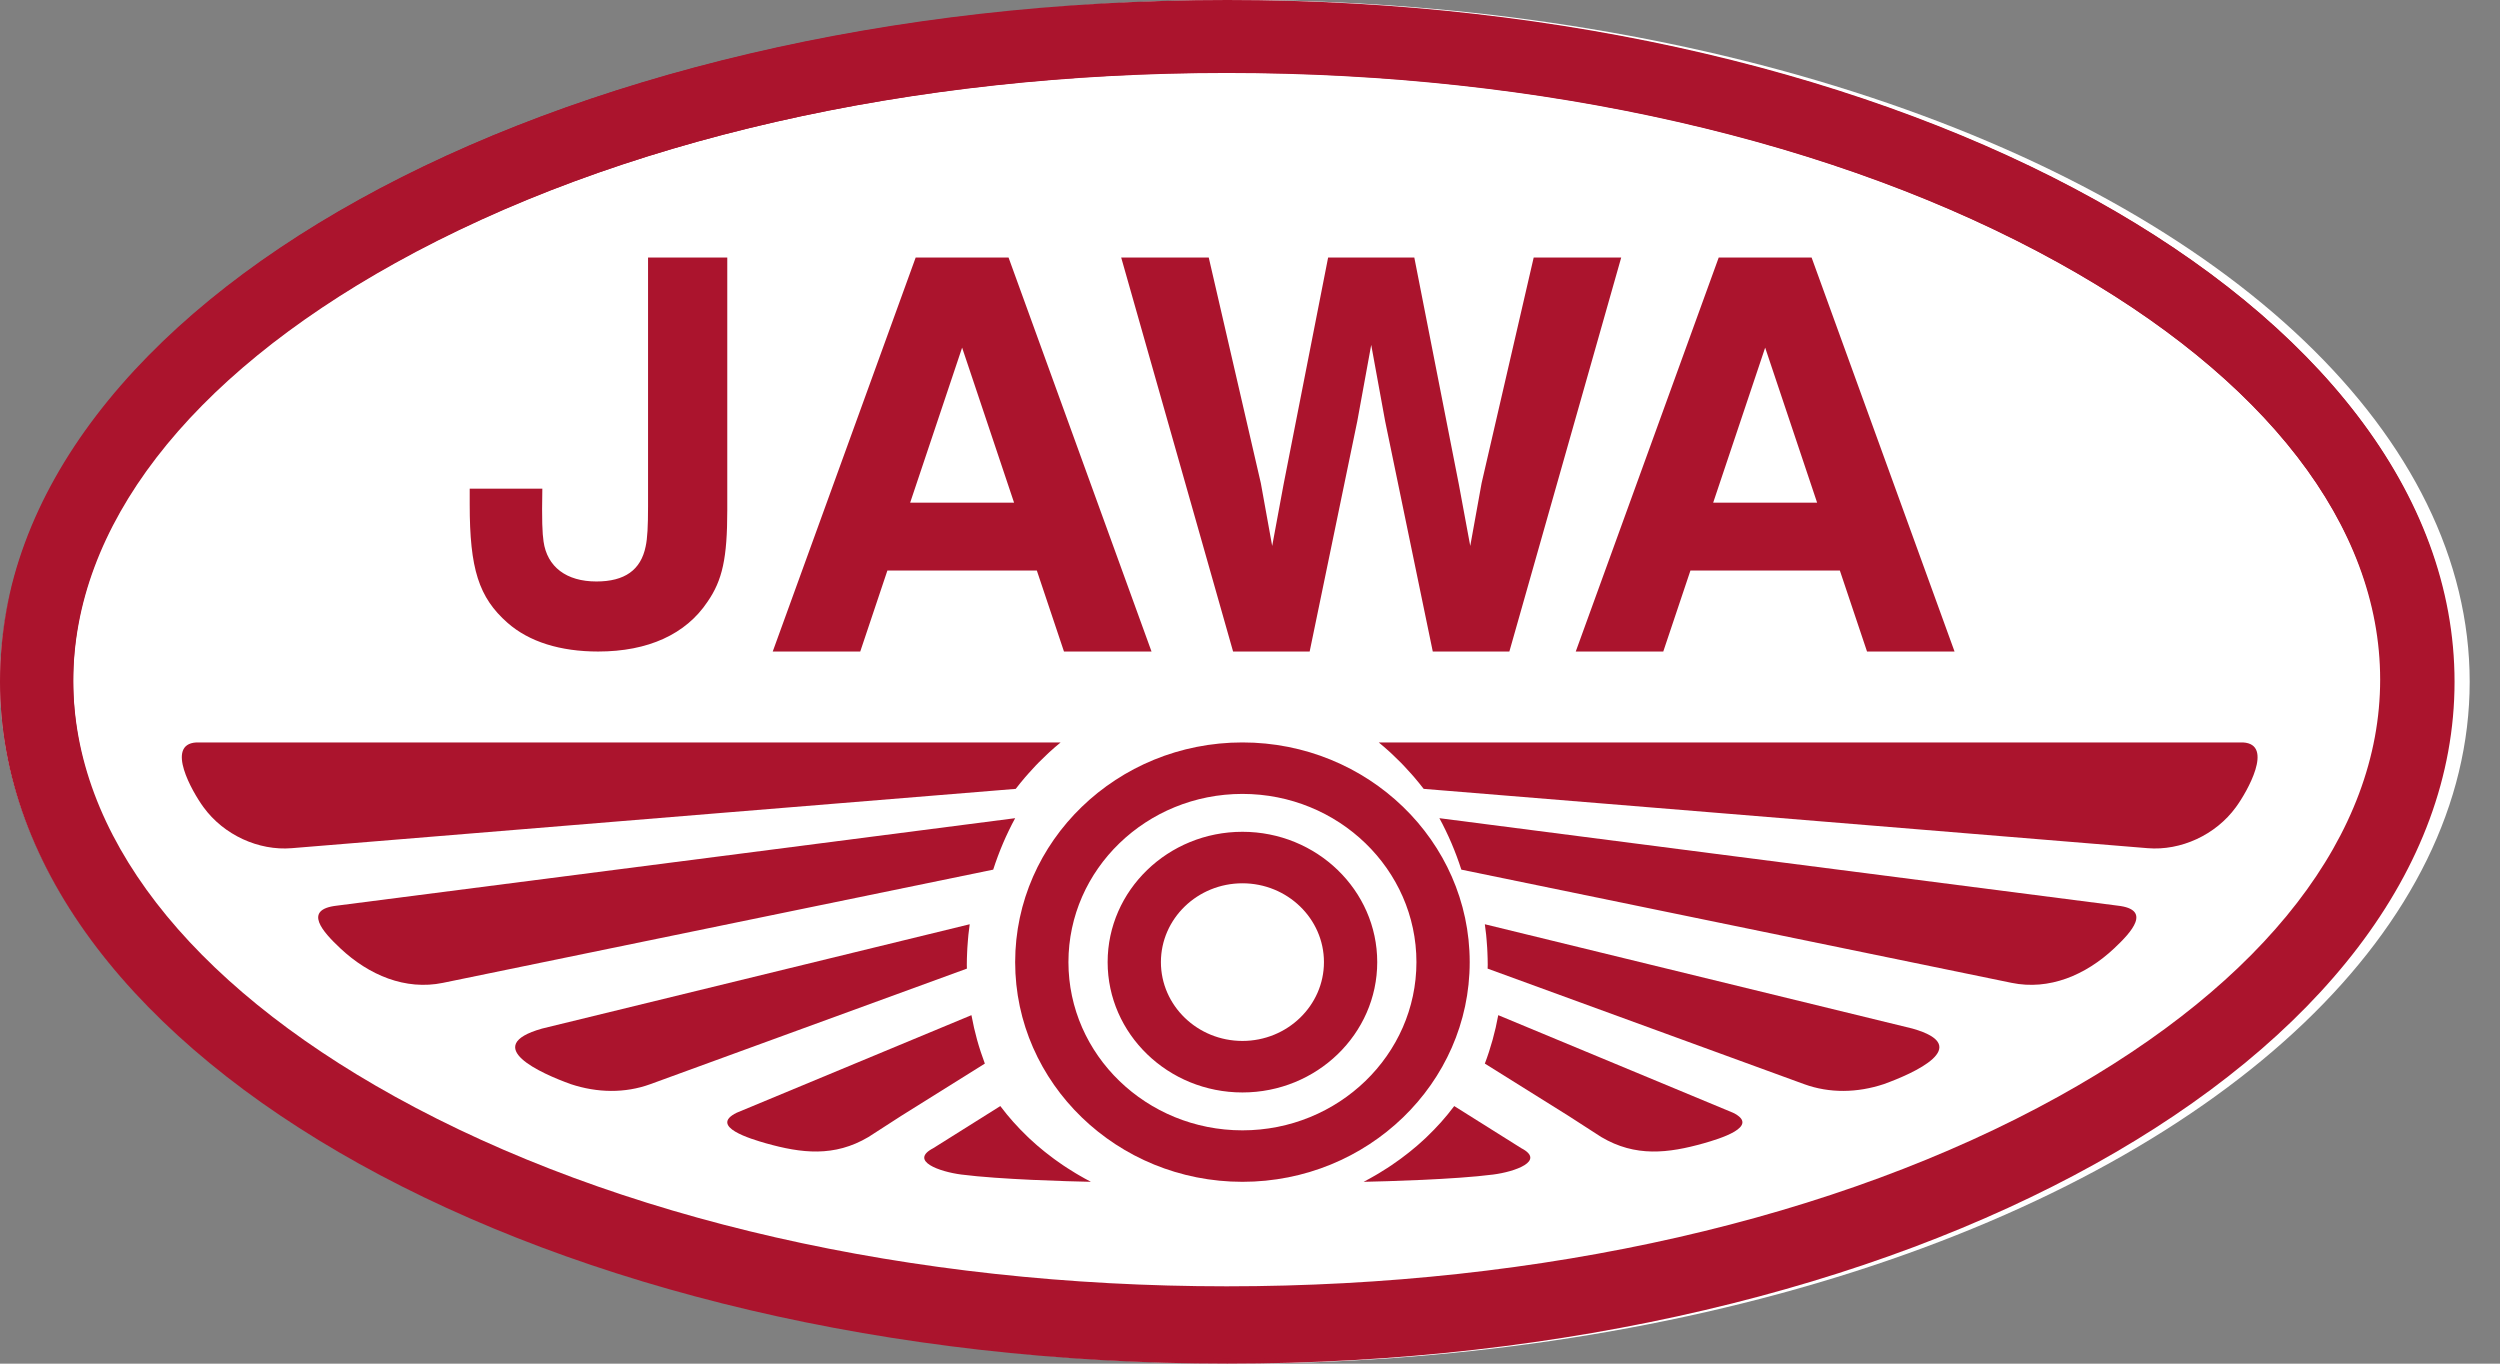 <?xml version="1.0" encoding="UTF-8"?>
<svg width="110px" height="60px" viewBox="0 0 110 60" version="1.1" xmlns="http://www.w3.org/2000/svg" xmlns:xlink="http://www.w3.org/1999/xlink">
    <rect x="0" y="0" width="110" height="60" fill="#808080" stroke="none"/>
    <title>logo copy</title>
    <defs>
        <polygon id="path-1" points="0 0.028 107.948 0.028 107.948 59.781 0 59.781"></polygon>
    </defs>
    <g id="Page-1" stroke="none" stroke-width="1" fill="none" fill-rule="evenodd">
        <g id="logo-copy">
            <ellipse id="Oval" fill="#FFFFFF" fill-rule="nonzero" cx="54.333" cy="30" rx="54.333" ry="30"></ellipse>
            <path d="M28.514,22.285 C28.514,23.153 28.487,23.683 28.408,24.047 C28.197,25.083 27.484,25.585 26.242,25.585 C24.92,25.585 24.074,24.943 23.916,23.825 C23.863,23.46 23.836,22.9 23.863,21.501 L20.667,21.501 L20.667,22.2 C20.667,25.026 21.063,26.286 22.331,27.404 C23.283,28.242 24.655,28.667 26.319,28.667 C28.514,28.667 30.178,27.907 31.129,26.48 C31.788,25.531 32,24.551 32,22.454 L32,11.333 L28.514,11.333 L28.514,22.285 Z" id="Fill-1" fill="#AB142D" fill-rule="nonzero"></path>
            <path d="M90.609,48.424 C80.884,53.828 67.882,56.803 54,56.803 C40.118,56.803 27.117,53.828 17.391,48.424 C8.254,43.348 3.222,36.805 3.222,30 C3.222,23.195 8.254,16.651 17.391,11.576 C27.117,6.172 40.118,3.196 54,3.196 C67.882,3.196 80.884,6.172 90.609,11.576 C99.747,16.651 104.778,23.195 104.778,30 C104.778,36.805 99.747,43.348 90.609,48.424 M54,0 C24.177,0 0,13.431 0,30 C0,46.569 24.177,60 54,60 C83.823,60 108,46.569 108,30 C108,13.431 83.823,0 54,0" id="Fill-11" fill="#AB142D" fill-rule="nonzero"></path>
            <polygon id="Fill-3" fill="#AB142D" fill-rule="nonzero" points="67.482 11.333 65.19 21.26 64.691 24.022 64.19 21.316 62.23 11.333 60.334 11.333 60.333 11.333 58.437 11.333 56.477 21.316 55.976 24.022 55.477 21.26 53.185 11.333 49.333 11.333 54.256 28.667 57.625 28.667 59.721 18.53 60.333 15.178 60.333 15.179 60.333 15.181 60.333 15.18 60.334 15.181 60.334 15.179 60.334 15.178 60.946 18.53 63.042 28.667 66.412 28.667 71.333 11.333"></polygon>
            <path d="M40.047,22.117 L42.333,15.296 L42.333,15.297 L42.333,15.296 L42.333,15.297 L42.333,15.296 L44.619,22.117 L40.047,22.117 Z M45.621,25.104 L46.815,28.667 L50.667,28.667 L44.377,11.333 L40.289,11.333 L34,28.667 L37.851,28.667 L39.045,25.104 L45.621,25.104 Z" id="Fill-5" fill="#AB142D" fill-rule="nonzero"></path>
            <path d="M75.38,22.117 L77.667,15.296 L77.667,15.297 L77.667,15.296 L77.667,15.297 L77.667,15.296 L79.953,22.117 L75.38,22.117 Z M80.954,25.104 L82.149,28.667 L86,28.667 L79.711,11.333 L75.623,11.333 L69.333,28.667 L73.184,28.667 L74.379,25.104 L80.954,25.104 Z" id="Fill-7" fill="#AB142D" fill-rule="nonzero"></path>
            <path d="M54.667,49.735 C50.445,49.735 47.011,46.414 47.011,42.333 C47.011,38.252 50.445,34.932 54.667,34.932 C58.889,34.932 62.323,38.252 62.323,42.333 C62.323,46.414 58.889,49.735 54.667,49.735 M54.667,32.667 C49.153,32.667 44.667,37.003 44.667,42.333 C44.667,47.664 49.153,52 54.667,52 C60.181,52 64.667,47.664 64.667,42.333 C64.667,37.003 60.181,32.667 54.667,32.667 M54.667,45.801 C52.689,45.801 51.08,44.245 51.08,42.333 C51.08,40.421 52.689,38.865 54.667,38.865 C56.645,38.865 58.254,40.421 58.254,42.333 C58.254,44.245 56.645,45.801 54.667,45.801 M54.667,36.599 C51.396,36.599 48.736,39.172 48.736,42.333 C48.736,45.495 51.396,48.068 54.667,48.068 C57.937,48.068 60.598,45.495 60.598,42.333 C60.598,39.172 57.937,36.599 54.667,36.599" id="Fill-9" fill="#AB142D" fill-rule="nonzero"></path>
            <g id="Fill-11-Clipped">
                <mask id="mask-2" fill="white">
                    <use xlink:href="#path-1"></use>
                </mask>
                <g id="path-1"></g>
                <path d="M90.565,48.253 C80.844,53.634 67.849,56.598 53.974,56.598 C40.099,56.598 27.104,53.634 17.382,48.253 C8.25,43.198 3.221,36.682 3.221,29.905 C3.221,23.128 8.25,16.611 17.382,11.556 C27.104,6.175 40.099,3.211 53.974,3.211 C67.849,3.211 80.844,6.175 90.565,11.556 C99.698,16.611 104.727,23.128 104.727,29.905 C104.727,36.682 99.698,43.198 90.565,48.253 M53.974,0.028 C24.165,0.028 -8.85754119e-05,13.404 -8.85754119e-05,29.905 C-8.85754119e-05,46.405 24.165,59.781 53.974,59.781 C83.783,59.781 107.948,46.405 107.948,29.905 C107.948,13.404 83.783,0.028 53.974,0.028" id="Fill-11" fill="#AB142D" fill-rule="nonzero" mask="url(#mask-2)"></path>
            </g>
            <path d="M44.134,37.102 C44.215,36.914 44.299,36.728 44.388,36.545 L44.389,36.543 C44.477,36.359 44.57,36.178 44.667,36 L32.713,37.544 L14.817,39.849 C13.313,40.02 14.202,41.001 14.973,41.725 C16.23,42.907 17.838,43.586 19.492,43.245 C26.367,41.831 41.842,38.647 43.7,38.264 L43.701,38.264 C43.828,37.868 43.973,37.481 44.134,37.103 L44.134,37.102" id="Fill-14" fill="#AB142D" fill-rule="nonzero"></path>
            <path d="M45.233,34.055 C45.34,33.933 45.45,33.813 45.561,33.696 C45.606,33.649 45.652,33.602 45.697,33.555 C45.815,33.435 45.936,33.318 46.059,33.203 C46.097,33.168 46.134,33.132 46.172,33.096 C46.333,32.949 46.497,32.806 46.666,32.669 C46.667,32.669 46.667,32.669 46.667,32.668 L8.776,32.668 C8.727,32.668 8.678,32.665 8.634,32.668 C7.271,32.75 8.455,34.834 8.952,35.513 C9.846,36.744 11.384,37.439 12.834,37.32 C18.485,36.857 31.671,35.774 31.671,35.774 L44.693,34.71 L44.693,34.709 C44.827,34.534 44.967,34.363 45.109,34.196 C45.15,34.148 45.192,34.102 45.233,34.055" id="Fill-16" fill="#AB142D" fill-rule="nonzero"></path>
            <path d="M43.15,46.275 C43.094,46.106 43.043,45.934 42.994,45.761 C42.993,45.755 42.991,45.748 42.989,45.743 C42.942,45.57 42.897,45.396 42.857,45.221 C42.856,45.216 42.855,45.21 42.854,45.204 C42.813,45.027 42.776,44.848 42.743,44.667 L32.418,48.959 C31.17,49.566 33.051,50.118 33.698,50.304 C35.261,50.743 36.705,50.923 38.213,50.028 L39.668,49.089 L43.333,46.798 C43.27,46.63 43.21,46.459 43.154,46.287 C43.152,46.283 43.151,46.279 43.15,46.275" id="Fill-18" fill="#AB142D" fill-rule="nonzero"></path>
            <path d="M47.467,51.705 C47.418,51.677 47.371,51.648 47.323,51.62 C47.2,51.546 47.08,51.47 46.96,51.393 C46.96,51.393 46.96,51.393 46.96,51.393 C46.896,51.351 46.832,51.31 46.77,51.268 C46.77,51.268 46.77,51.268 46.769,51.268 C46.654,51.19 46.541,51.109 46.428,51.028 C46.402,51.008 46.374,50.989 46.348,50.969 C46.244,50.893 46.142,50.814 46.041,50.734 C46.009,50.709 45.977,50.685 45.946,50.659 C45.848,50.58 45.75,50.499 45.655,50.417 C45.625,50.391 45.596,50.365 45.566,50.339 C45.469,50.254 45.374,50.169 45.281,50.081 C45.26,50.061 45.239,50.041 45.218,50.02 C44.775,49.597 44.372,49.145 44.014,48.667 L41.063,50.52 C39.984,51.081 41.347,51.558 42.3,51.68 C44.009,51.899 47.004,51.979 48,52 C47.819,51.906 47.641,51.807 47.467,51.705" id="Fill-20" fill="#AB142D" fill-rule="nonzero"></path>
            <path d="M42.54,42.451 C42.54,42.268 42.546,42.085 42.554,41.903 C42.557,41.836 42.56,41.769 42.564,41.703 C42.571,41.59 42.579,41.477 42.589,41.365 C42.596,41.286 42.602,41.206 42.61,41.127 C42.626,40.974 42.645,40.82 42.667,40.667 L42.667,40.667 C40.616,41.167 29.076,43.982 23.852,45.257 C21.104,46.034 23.821,47.237 25.114,47.702 C26.274,48.086 27.493,48.113 28.619,47.702 L42.544,42.619 C42.544,42.563 42.54,42.507 42.54,42.451" id="Fill-22" fill="#AB142D" fill-rule="nonzero"></path>
            <path d="M63.866,37.102 C63.785,36.914 63.701,36.728 63.612,36.545 L63.611,36.543 C63.523,36.359 63.43,36.178 63.333,36 L75.288,37.544 L93.183,39.849 C94.687,40.02 93.798,41.001 93.027,41.725 C91.77,42.907 90.162,43.586 88.508,43.245 C81.633,41.831 66.158,38.647 64.299,38.264 C64.172,37.868 64.027,37.481 63.866,37.103 L63.866,37.102 Z" id="Fill-24" fill="#AB142D" fill-rule="nonzero"></path>
            <path d="M62.1,34.055 C61.993,33.933 61.884,33.813 61.772,33.696 C61.727,33.649 61.681,33.602 61.636,33.555 C61.517,33.435 61.397,33.318 61.275,33.203 C61.237,33.168 61.199,33.132 61.161,33.096 C61,32.949 60.835,32.806 60.667,32.669 L60.667,32.668 L98.557,32.668 C98.607,32.668 98.655,32.665 98.699,32.668 C100.062,32.75 98.879,34.834 98.382,35.513 C97.488,36.744 95.949,37.439 94.499,37.32 C88.848,36.857 75.662,35.774 75.662,35.774 L62.641,34.71 L62.641,34.709 C62.506,34.534 62.366,34.363 62.224,34.196 C62.183,34.148 62.141,34.102 62.1,34.055" id="Fill-26" fill="#AB142D" fill-rule="nonzero"></path>
            <path d="M65.517,46.275 C65.572,46.106 65.624,45.934 65.672,45.761 C65.674,45.755 65.676,45.748 65.677,45.743 C65.725,45.57 65.769,45.396 65.809,45.221 C65.811,45.216 65.811,45.21 65.813,45.204 C65.853,45.027 65.89,44.848 65.923,44.667 L76.249,48.959 C77.496,49.566 75.616,50.118 74.968,50.304 C73.406,50.743 71.961,50.923 70.454,50.028 L68.999,49.089 L65.333,46.798 C65.397,46.63 65.457,46.459 65.513,46.287 C65.514,46.283 65.516,46.279 65.517,46.275" id="Fill-28" fill="#AB142D" fill-rule="nonzero"></path>
            <path d="M60.533,51.705 C60.582,51.677 60.629,51.648 60.677,51.62 C60.8,51.546 60.92,51.47 61.04,51.393 L61.04,51.393 C61.104,51.351 61.168,51.31 61.23,51.268 L61.23,51.268 C61.346,51.19 61.459,51.109 61.571,51.028 C61.598,51.008 61.625,50.989 61.652,50.969 C61.756,50.893 61.858,50.814 61.959,50.734 C61.991,50.709 62.023,50.685 62.054,50.659 C62.152,50.58 62.249,50.499 62.345,50.417 C62.374,50.391 62.404,50.365 62.434,50.339 C62.53,50.254 62.625,50.169 62.719,50.081 C62.74,50.061 62.76,50.041 62.782,50.02 C63.225,49.597 63.629,49.145 63.986,48.667 L66.937,50.52 C68.016,51.081 66.654,51.558 65.7,51.68 C63.991,51.899 60.996,51.979 60,52 C60.181,51.906 60.358,51.807 60.533,51.705" id="Fill-30" fill="#AB142D" fill-rule="nonzero"></path>
            <path d="M65.46,42.451 C65.46,42.268 65.454,42.085 65.446,41.903 C65.443,41.836 65.439,41.769 65.436,41.703 C65.429,41.59 65.42,41.477 65.411,41.365 C65.404,41.286 65.398,41.206 65.39,41.127 C65.373,40.974 65.355,40.82 65.333,40.667 L65.333,40.667 C67.383,41.167 78.924,43.982 84.148,45.257 C86.896,46.034 84.178,47.237 82.886,47.702 C81.726,48.086 80.507,48.113 79.381,47.702 L65.455,42.619 C65.456,42.563 65.46,42.507 65.46,42.451" id="Fill-32" fill="#AB142D" fill-rule="nonzero"></path>
        </g>
    </g>
</svg>